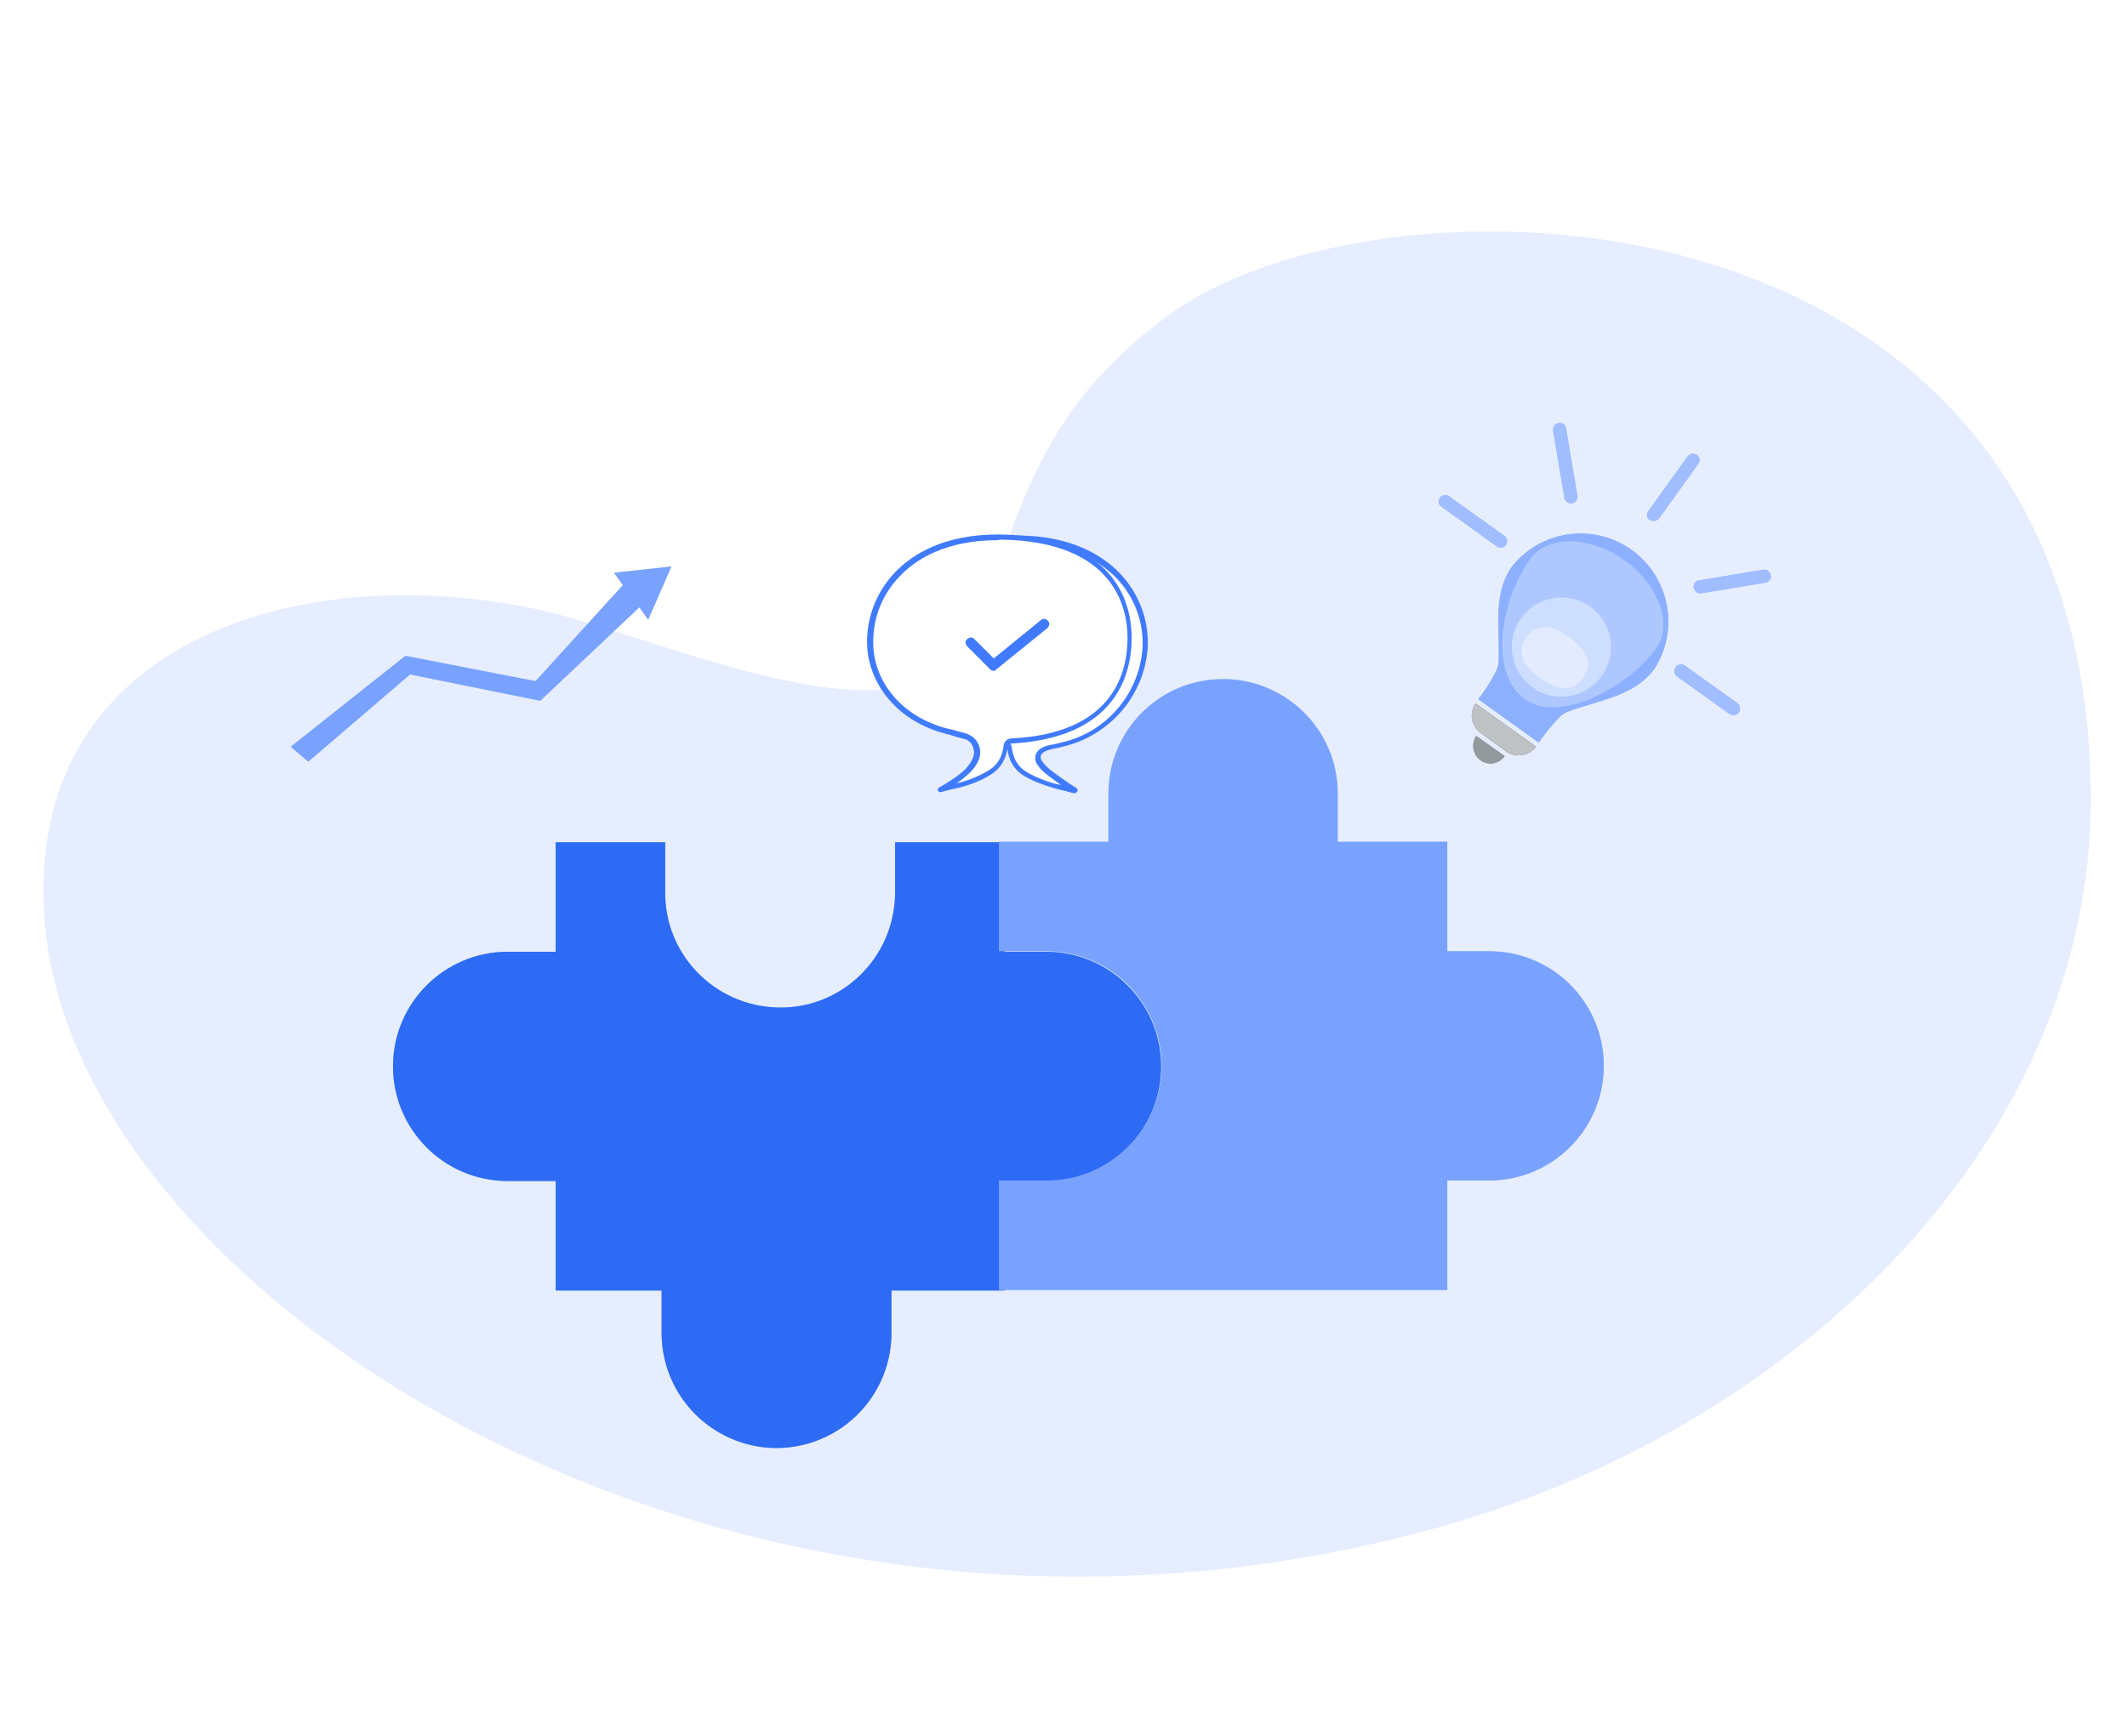 <?xml version="1.0" encoding="UTF-8"?>
<svg xmlns="http://www.w3.org/2000/svg" width="294" height="240" viewBox="0 0 294 240" fill="none">
  <rect width="294" height="240" fill="white"></rect>
  <path d="M126.071 94.461C113.708 98.867 86.848 86.891 73.896 84.161C41.075 77.274 2.955 88.877 6.193 127.596C10.608 180.525 103.258 238.603 200.103 210.805C249.04 196.72 289.073 157.442 289 110.284C288.706 24.655 192.376 21.739 162.057 43.208C133.725 63.312 142.261 88.629 126.071 94.461Z" fill="#E5EDFF"></path>
  <path d="M160.493 147.441C160.493 156.224 153.424 163.292 144.642 163.292H138.859V178.429H123.222V184.641C123.008 193.423 115.796 200.349 107.014 200.206C98.518 199.992 91.663 193.209 91.449 184.641V178.429H76.812V163.292H70.172C61.39 163.292 54.321 156.152 54.321 147.441C54.321 138.659 61.461 131.591 70.172 131.591H76.812V116.454H91.949V123.094C91.735 131.876 98.732 139.088 107.514 139.302C116.296 139.516 123.508 132.519 123.722 123.737C123.722 123.522 123.722 123.308 123.722 123.094V116.454H138.859V131.591H144.642C153.353 131.591 160.493 138.659 160.493 147.441Z" fill="#407BFF"></path>
  <g opacity="0.5">
    <path d="M160.493 147.441C160.493 156.224 153.424 163.292 144.642 163.292H138.859V178.429H123.222V184.641C123.008 193.423 115.796 200.349 107.014 200.206C98.518 199.992 91.663 193.209 91.449 184.641V178.429H76.812V163.292H70.172C61.39 163.292 54.321 156.152 54.321 147.441C54.321 138.659 61.461 131.591 70.172 131.591H76.812V116.454H91.949V123.094C91.735 131.876 98.732 139.088 107.514 139.302C116.296 139.516 123.508 132.519 123.722 123.737C123.722 123.522 123.722 123.308 123.722 123.094V116.454H138.859V131.591H144.642C153.353 131.591 160.493 138.659 160.493 147.441Z" fill="#1B5BEA"></path>
  </g>
  <path d="M144.713 163.221H138.073V178.358H200.048V163.221H205.832C214.614 163.221 221.683 156.081 221.683 147.37C221.683 138.588 214.614 131.519 205.832 131.519H200.048V116.382H184.912V109.742C184.912 100.96 177.772 93.891 169.061 93.891C160.279 93.891 153.21 100.96 153.21 109.742V116.382H138.073V131.519H144.713C153.496 131.519 160.564 138.659 160.564 147.37C160.564 156.081 153.424 163.221 144.713 163.221Z" fill="#407BFF"></path>
  <g opacity="0.3">
    <path d="M144.713 163.221H138.073V178.358H200.048V163.221H205.832C214.614 163.221 221.683 156.081 221.683 147.37C221.683 138.588 214.614 131.519 205.832 131.519H200.048V116.382H184.912V109.742C184.912 100.96 177.772 93.891 169.061 93.891C160.279 93.891 153.21 100.96 153.21 109.742V116.382H138.073V131.519H144.713C153.496 131.519 160.564 138.659 160.564 147.37C160.564 156.081 153.424 163.221 144.713 163.221Z" fill="white"></path>
  </g>
  <path d="M148.498 109.314L147.141 108.957C145.713 108.671 144.285 108.243 142.928 107.6L142.786 107.529C141.5 106.886 139.858 106.101 139.501 103.316C139.501 102.959 139.216 102.674 138.859 102.602C126.649 102.031 122.365 95.534 122.365 88.322C122.365 81.254 127.006 74.613 140.215 74.399C152.425 74.256 158.565 81.753 158.208 89.536C157.994 94.463 154.067 101.317 146.713 102.816C145.784 103.102 144.214 103.173 143.642 103.959C143.357 104.387 143.357 104.887 143.642 105.315C143.928 105.744 144.214 106.101 144.642 106.386C145.856 107.6 148.498 109.314 148.498 109.314Z" fill="white"></path>
  <path d="M148.498 109.671H148.426L147.07 109.314C145.642 109.028 144.214 108.528 142.857 107.957L142.714 107.886C141.358 107.243 139.573 106.386 139.216 103.388C139.216 103.316 139.144 102.959 138.93 102.959C124.293 102.245 122.08 93.534 122.08 88.322C122.08 84.11 123.865 74.256 140.287 74.042C148.069 73.971 152.425 76.827 154.781 79.254C157.423 82.039 158.851 85.752 158.636 89.607C158.137 96.248 153.353 101.745 146.855 103.245C146.57 103.316 146.284 103.388 145.927 103.459C145.142 103.602 144.285 103.816 143.999 104.244C143.785 104.53 143.785 104.887 143.999 105.173C144.214 105.53 144.571 105.887 144.856 106.172C146.141 107.243 148.712 108.957 148.783 108.957C148.926 109.028 148.997 109.242 148.926 109.385C148.783 109.599 148.64 109.671 148.498 109.671ZM140.572 74.828H140.215C124.436 75.042 122.722 84.324 122.722 88.394C122.722 93.32 124.793 101.603 138.859 102.317C139.43 102.388 139.787 102.816 139.858 103.388C140.215 105.958 141.643 106.672 143 107.315L143.143 107.386C144.285 107.886 145.427 108.314 146.641 108.528C145.856 107.957 144.928 107.315 144.356 106.815C143.928 106.458 143.642 106.101 143.357 105.672C143 105.173 143 104.459 143.357 103.959C143.857 103.245 144.856 103.031 145.784 102.888C146.07 102.816 146.427 102.745 146.641 102.674C152.853 101.317 157.423 96.033 157.922 89.679C158.137 86.037 156.78 82.467 154.281 79.897C151.925 77.541 147.784 74.828 140.572 74.828Z" fill="#407BFF"></path>
  <path d="M133.932 106.315C134.789 105.315 135.217 104.387 134.932 103.53C134.503 101.674 132.861 101.674 131.79 101.317C124.364 99.746 120.509 94.391 120.295 89.465C119.938 81.682 126.078 74.185 138.287 74.328C151.496 74.471 156.137 81.182 156.137 88.251C156.137 95.462 151.853 101.888 139.644 102.531C139.216 102.531 139.073 102.959 139.001 103.245C138.644 106.029 137.002 106.815 135.717 107.457L135.574 107.529C134.218 108.1 132.861 108.6 131.362 108.885L130.005 109.242C130.005 109.171 132.79 107.672 133.932 106.315Z" fill="white"></path>
  <path d="M130.005 109.528C129.862 109.528 129.719 109.457 129.648 109.314C129.577 109.171 129.648 108.957 129.791 108.885C129.791 108.885 132.575 107.386 133.646 106.101C134.432 105.173 134.789 104.316 134.575 103.602C134.289 102.317 133.361 102.102 132.361 101.888C132.147 101.817 131.861 101.745 131.647 101.674C123.865 100.032 120.152 94.391 119.866 89.465C119.652 85.609 121.08 81.896 123.722 79.112C126.078 76.684 130.433 73.828 138.216 73.899C154.638 74.114 156.423 83.967 156.423 88.179C156.423 93.32 154.21 102.102 139.573 102.816C139.358 102.816 139.287 103.173 139.287 103.245C138.93 106.172 137.074 107.1 135.788 107.743L135.646 107.814C134.289 108.457 132.861 108.885 131.362 109.171L130.005 109.528ZM137.93 74.685C130.648 74.685 126.506 77.398 124.364 79.683C121.794 82.325 120.509 85.823 120.723 89.465C120.937 94.106 124.507 99.461 131.933 100.96C132.147 101.031 132.361 101.103 132.647 101.174C133.646 101.388 135.003 101.745 135.431 103.459C135.646 104.459 135.289 105.458 134.289 106.601C133.646 107.243 132.932 107.814 132.218 108.314C133.361 108.029 134.432 107.672 135.431 107.172L135.574 107.1C136.859 106.458 138.359 105.744 138.716 103.173C138.716 102.602 139.144 102.174 139.715 102.102C153.781 101.46 155.852 93.106 155.852 88.179C155.852 84.181 154.138 74.828 138.359 74.613L137.93 74.685Z" fill="#407BFF"></path>
  <path d="M134.218 88.965L137.359 92.035L144.356 86.323" fill="white"></path>
  <path d="M137.359 92.749C137.145 92.749 137.002 92.678 136.859 92.535L133.718 89.393C133.432 89.108 133.361 88.679 133.646 88.394C133.932 88.108 134.36 88.037 134.646 88.322L134.717 88.394L137.359 91.035L143.857 85.752C144.142 85.466 144.571 85.538 144.856 85.823C145.142 86.109 145.07 86.537 144.785 86.823C144.785 86.823 144.713 86.823 144.713 86.894L137.645 92.606C137.645 92.678 137.502 92.749 137.359 92.749Z" fill="#407BFF"></path>
  <path d="M228.251 71.972C228.608 72.114 229.037 71.972 229.322 71.686L234.749 64.118C235.034 63.689 234.963 63.189 234.535 62.904C234.106 62.618 233.606 62.69 233.249 63.118L227.823 70.686C227.537 71.115 227.609 71.615 228.037 71.9C228.109 71.9 228.18 71.972 228.251 71.972Z" fill="#407BFF"></path>
  <path d="M234.677 81.968C234.82 82.039 234.963 82.039 235.106 82.039L244.102 80.54C244.602 80.397 244.888 79.968 244.745 79.469C244.673 79.04 244.245 78.755 243.817 78.755L234.82 80.254C234.32 80.325 234.035 80.825 234.106 81.325C234.178 81.539 234.392 81.825 234.677 81.968Z" fill="#407BFF"></path>
  <path d="M207.117 75.684C207.617 75.827 208.117 75.613 208.259 75.113C208.402 74.756 208.259 74.328 207.974 74.114L200.191 68.544C199.763 68.33 199.192 68.473 198.977 68.901C198.763 69.258 198.835 69.687 199.12 69.972L206.903 75.542C206.974 75.613 207.046 75.684 207.117 75.684Z" fill="#407BFF"></path>
  <path d="M239.318 98.818C239.818 98.961 240.318 98.747 240.461 98.318C240.604 97.961 240.461 97.533 240.175 97.247L232.892 92.035C232.464 91.749 231.893 91.821 231.607 92.249C231.322 92.678 231.393 93.249 231.821 93.534L239.104 98.747C239.176 98.747 239.247 98.818 239.318 98.818Z" fill="#407BFF"></path>
  <path d="M216.827 69.544C217.327 69.687 217.827 69.473 217.97 69.044C218.041 68.901 218.041 68.759 218.041 68.616L216.47 59.262C216.399 58.763 215.971 58.406 215.471 58.477C214.971 58.548 214.614 58.977 214.685 59.477C214.685 59.548 214.685 59.548 214.685 59.619L216.256 68.973C216.328 69.187 216.542 69.401 216.827 69.544Z" fill="#407BFF"></path>
  <g opacity="0.5">
    <path d="M228.251 71.972C228.608 72.114 229.037 71.972 229.322 71.686L234.749 64.118C235.034 63.689 234.963 63.189 234.535 62.904C234.106 62.618 233.606 62.69 233.249 63.118L227.823 70.686C227.537 71.115 227.609 71.615 228.037 71.9C228.109 71.9 228.18 71.972 228.251 71.972Z" fill="white"></path>
    <path d="M234.677 81.968C234.82 82.039 234.963 82.039 235.106 82.039L244.102 80.54C244.602 80.397 244.888 79.968 244.745 79.469C244.673 79.04 244.245 78.755 243.817 78.755L234.82 80.254C234.32 80.325 234.035 80.825 234.106 81.325C234.178 81.539 234.392 81.825 234.677 81.968Z" fill="white"></path>
    <path d="M207.117 75.684C207.617 75.827 208.117 75.613 208.259 75.113C208.402 74.756 208.259 74.328 207.974 74.114L200.191 68.544C199.763 68.33 199.192 68.473 198.977 68.901C198.763 69.258 198.835 69.687 199.12 69.972L206.903 75.542C206.974 75.613 207.046 75.684 207.117 75.684Z" fill="white"></path>
    <path d="M239.318 98.818C239.818 98.961 240.318 98.747 240.461 98.318C240.604 97.961 240.461 97.533 240.175 97.247L232.892 92.035C232.464 91.749 231.893 91.821 231.607 92.249C231.322 92.678 231.393 93.249 231.821 93.534L239.104 98.747C239.176 98.747 239.247 98.818 239.318 98.818Z" fill="white"></path>
    <path d="M216.827 69.544C217.327 69.687 217.827 69.473 217.97 69.044C218.041 68.901 218.041 68.759 218.041 68.616L216.47 59.262C216.399 58.763 215.971 58.406 215.471 58.477C214.971 58.548 214.614 58.977 214.685 59.477C214.685 59.548 214.685 59.548 214.685 59.619L216.256 68.973C216.328 69.187 216.542 69.401 216.827 69.544Z" fill="white"></path>
  </g>
  <path d="M209.045 78.255C213.257 73.043 220.897 72.257 226.109 76.47C230.893 80.397 232.036 87.251 228.68 92.463C225.824 96.39 220.754 96.819 216.542 98.461C215.257 98.961 212.686 102.674 212.686 102.674L204.332 96.676C204.332 96.676 207.046 93.106 207.117 91.749C207.403 87.108 206.189 82.182 209.045 78.255Z" fill="#407BFF"></path>
  <path opacity="0.4" d="M209.045 78.255C213.257 73.043 220.897 72.257 226.109 76.47C230.893 80.397 232.036 87.251 228.68 92.463C225.824 96.39 220.754 96.819 216.542 98.461C215.257 98.961 212.686 102.674 212.686 102.674L204.332 96.676C204.332 96.676 207.046 93.106 207.117 91.749C207.403 87.108 206.189 82.182 209.045 78.255Z" fill="white"></path>
  <path d="M204.618 101.317L208.188 103.887C209.473 104.816 211.33 104.53 212.329 103.245L203.975 97.247C203.047 98.532 203.333 100.317 204.618 101.317Z" fill="#263238"></path>
  <path d="M204.618 105.101C205.689 105.887 207.188 105.672 207.974 104.53L204.047 101.745C203.333 102.816 203.547 104.316 204.618 105.101Z" fill="#263238"></path>
  <path opacity="0.5" d="M204.618 105.101C205.689 105.887 207.188 105.672 207.974 104.53L204.047 101.745C203.333 102.816 203.547 104.316 204.618 105.101Z" fill="white"></path>
  <g opacity="0.7">
    <path d="M204.618 101.317L208.188 103.887C209.473 104.816 211.33 104.53 212.329 103.245L203.975 97.247C203.047 98.532 203.333 100.317 204.618 101.317Z" fill="white"></path>
  </g>
  <path opacity="0.3" d="M211.544 77.255C207.117 83.467 205.975 93.249 210.758 96.676C215.542 100.103 225.038 95.034 228.894 89.679C231.25 86.394 229.322 80.897 224.539 77.469C219.755 74.042 213.9 73.971 211.544 77.255Z" fill="white"></path>
  <path opacity="0.4" d="M210.259 85.466C208.045 88.536 208.759 92.82 211.829 95.034C214.9 97.247 219.184 96.533 221.397 93.463C223.61 90.393 222.896 86.109 219.826 83.895C216.756 81.682 212.472 82.396 210.259 85.466Z" fill="white"></path>
  <path opacity="0.4" d="M210.973 88.108C209.402 90.25 210.687 92.178 212.9 93.749C215.114 95.319 217.256 95.891 218.827 93.749C220.397 91.607 219.041 89.679 216.899 88.108C214.757 86.537 212.543 85.966 210.973 88.108Z" fill="white"></path>
  <path d="M40.184 103.245L42.611 105.315L56.677 93.249L74.67 96.89L88.379 83.967L89.593 85.68L92.806 78.326L84.88 79.183L86.094 80.897L74.027 94.177L56.035 90.678L40.184 103.245Z" fill="#407BFF"></path>
  <g opacity="0.3">
    <path d="M40.184 103.245L42.611 105.315L56.677 93.249L74.67 96.89L88.379 83.967L89.593 85.68L92.806 78.326L84.88 79.183L86.094 80.897L74.027 94.177L56.035 90.678L40.184 103.245Z" fill="white"></path>
  </g>
</svg>
